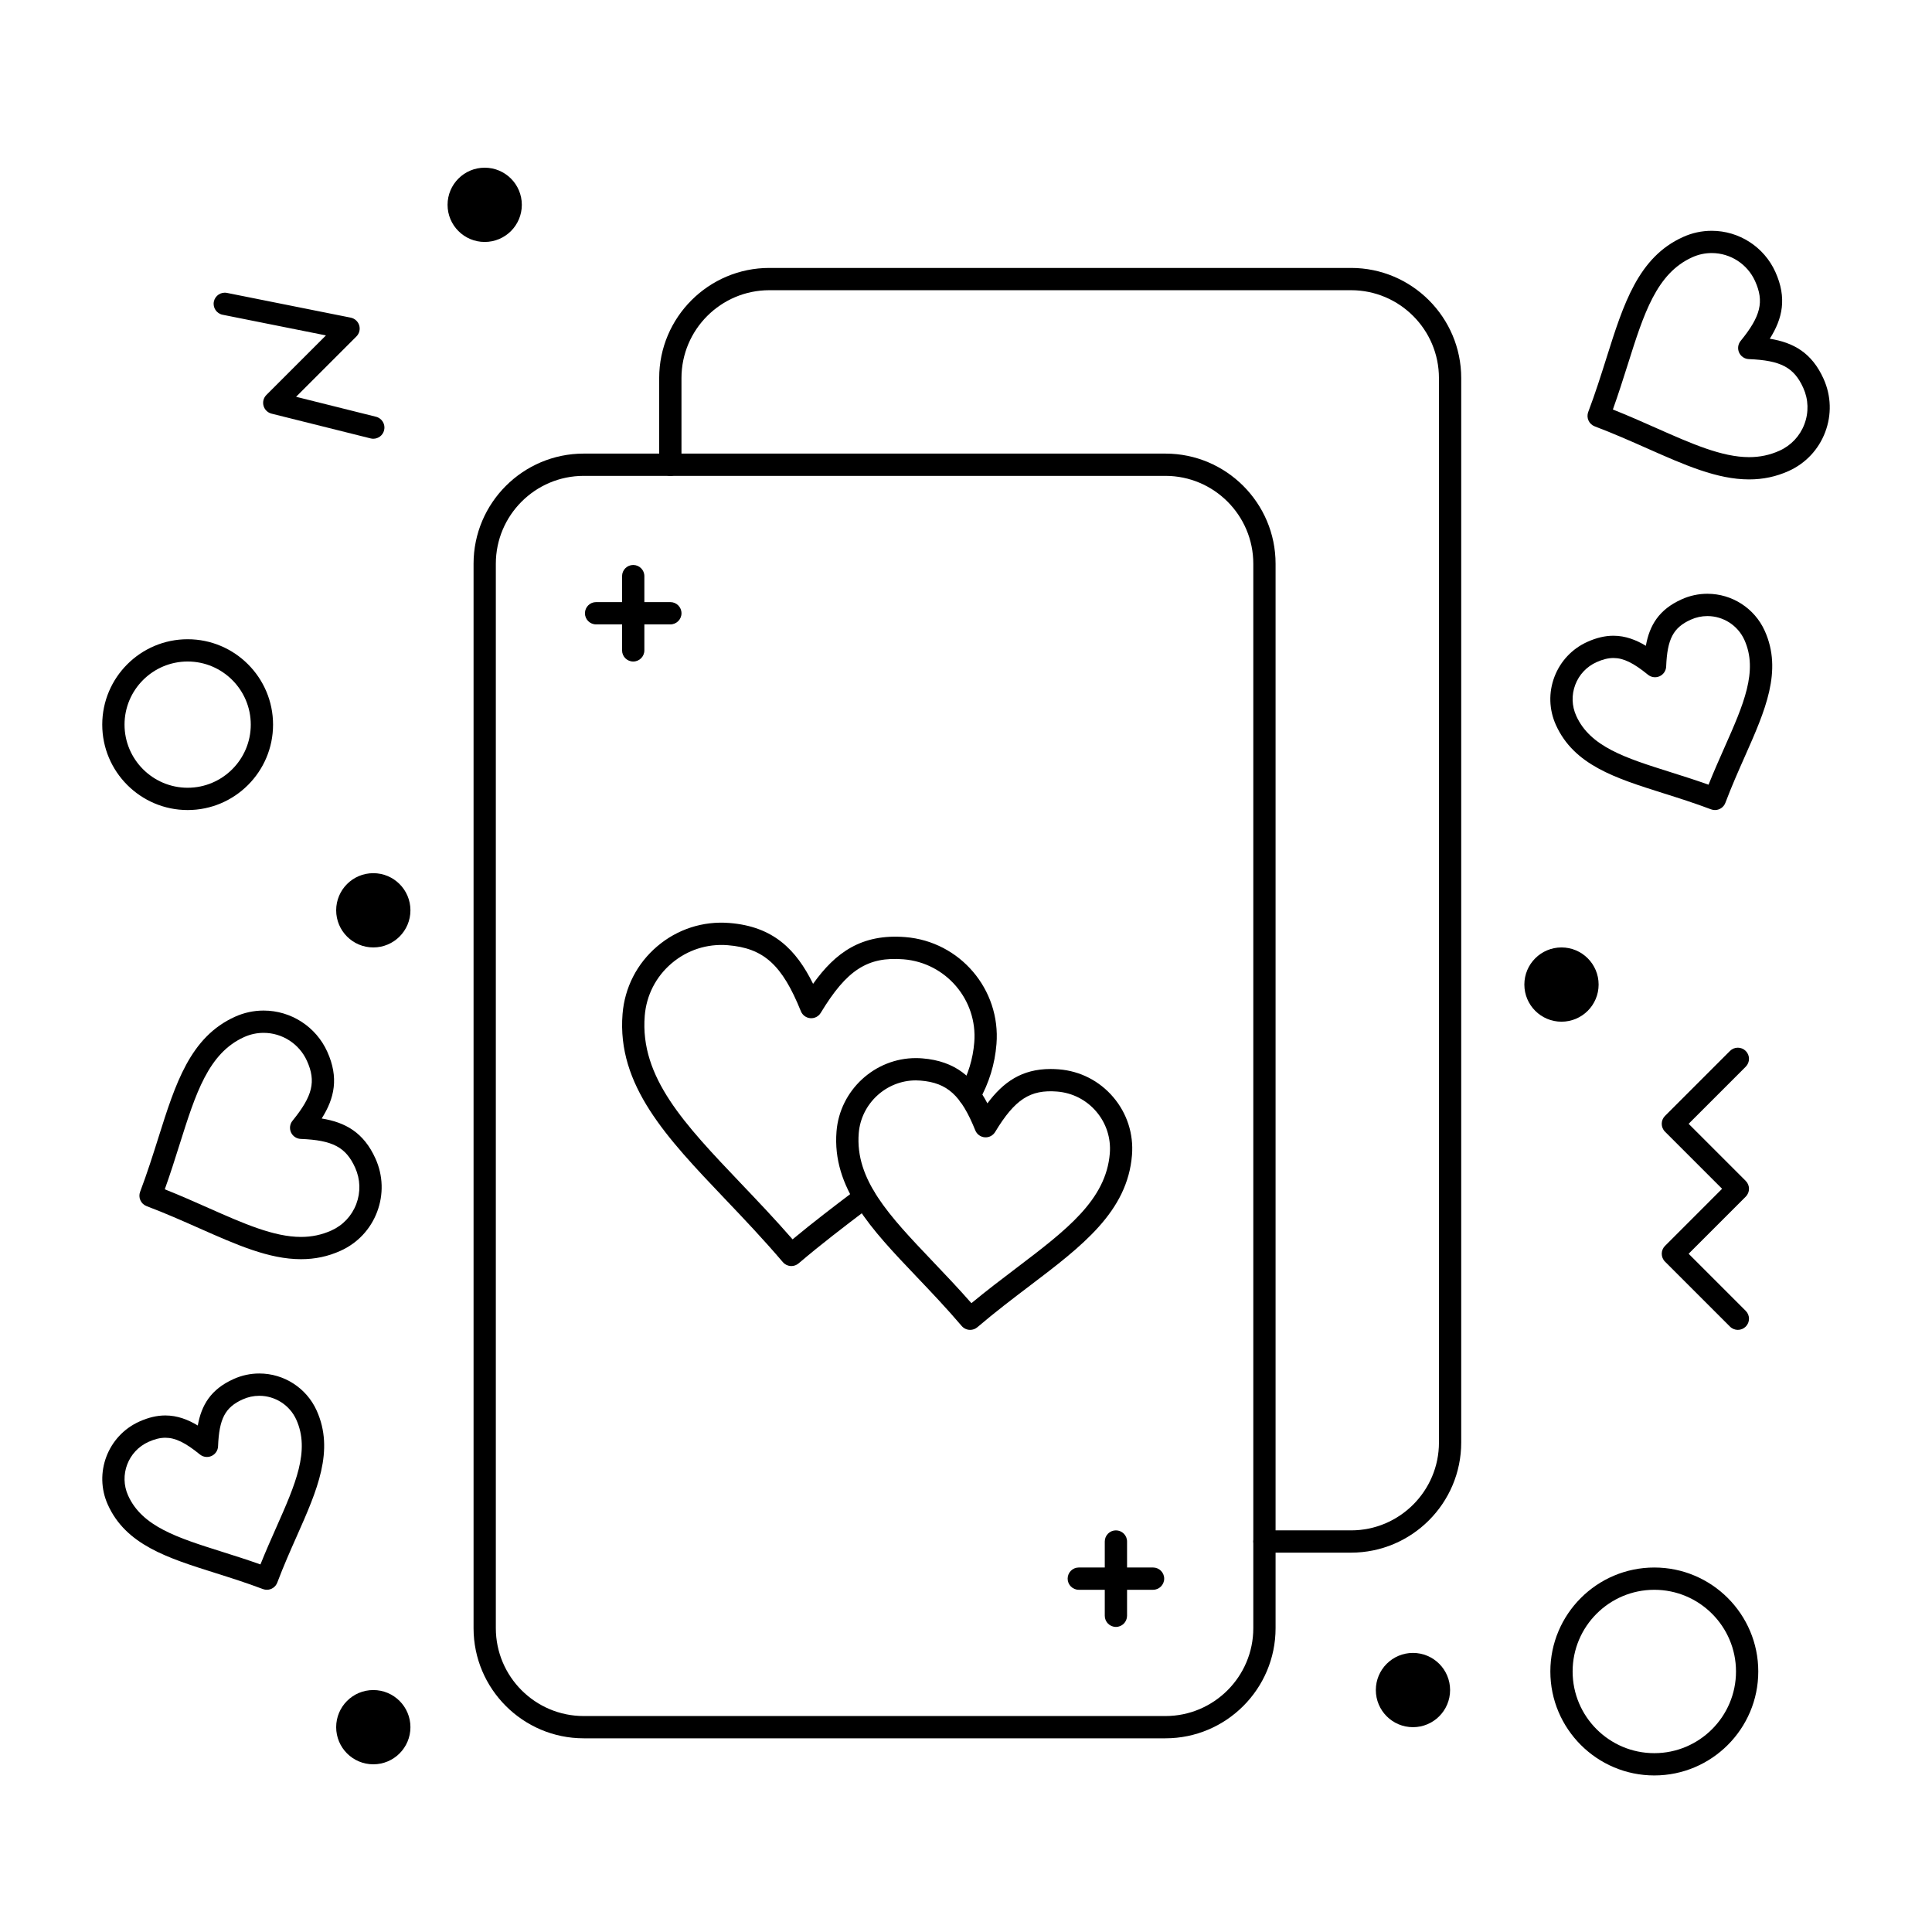 <?xml version="1.0" encoding="UTF-8"?>
<!-- Uploaded to: ICON Repo, www.svgrepo.com, Generator: ICON Repo Mixer Tools -->
<svg fill="#000000" width="800px" height="800px" version="1.1" viewBox="144 144 512 512" xmlns="http://www.w3.org/2000/svg">
 <g>
  <path d="m502.05 555.47h-22.961c-1.629 0-2.953-1.32-2.953-2.953 0-1.629 1.32-2.953 2.953-2.953h22.961c12.84 0 23.289-10.445 23.289-23.289l-0.004-282.08c0-12.84-10.445-23.289-23.289-23.289h-154.16c-12.84 0-23.289 10.445-23.289 23.289v22.957c0 1.629-1.32 2.953-2.953 2.953-1.629 0-2.953-1.32-2.953-2.953v-22.957c0-16.098 13.098-29.191 29.195-29.191h154.16c16.098 0 29.191 13.098 29.191 29.191v282.08c0 16.094-13.098 29.191-29.191 29.191z"/>
  <path d="m452.85 604.67h-154.16c-16.098 0-29.191-13.098-29.191-29.191v-282.08c0-16.098 13.094-29.191 29.191-29.191h154.16c16.098 0 29.191 13.098 29.191 29.191v282.08c0.004 16.094-13.094 29.191-29.191 29.191zm-154.16-334.56c-12.84 0-23.289 10.445-23.289 23.289v282.08c0 12.84 10.445 23.289 23.289 23.289h154.16c12.84 0 23.289-10.445 23.289-23.289v-282.08c0-12.84-10.445-23.289-23.289-23.289z"/>
  <path d="m353.71 479.52c-0.078 0-0.156-0.004-0.234-0.012-0.781-0.062-1.504-0.434-2.012-1.027-5.203-6.109-10.402-11.57-15.434-16.855-15.328-16.094-28.566-29.996-27.051-48.895 0.562-7.008 3.82-13.375 9.176-17.934s12.152-6.762 19.168-6.195c11.574 0.93 17.637 6.988 22.152 16.125 5.914-8.301 12.863-13.316 24.441-12.387 14.484 1.16 25.32 13.879 24.16 28.348-0.43 5.328-1.934 10.238-4.602 15.02-0.797 1.422-2.594 1.934-4.016 1.137-1.426-0.797-1.934-2.594-1.137-4.016 2.246-4.023 3.512-8.148 3.871-12.613 0.898-11.223-7.512-21.086-18.75-21.988-9.52-0.758-15.062 2.816-21.938 14.188-0.578 0.957-1.645 1.508-2.762 1.414-1.113-0.09-2.082-0.801-2.5-1.836-4.973-12.324-9.867-16.738-19.395-17.504-5.438-0.434-10.715 1.27-14.871 4.809-4.156 3.535-6.684 8.477-7.117 13.914-1.305 16.266 10.496 28.66 25.441 44.352 4.473 4.695 9.082 9.535 13.738 14.875 5.473-4.547 10.812-8.602 15.996-12.539l1.285-0.977c1.301-0.988 3.152-0.734 4.137 0.566 0.984 1.297 0.734 3.148-0.566 4.137l-1.285 0.977c-5.828 4.426-11.852 9-17.984 14.219-0.535 0.449-1.215 0.699-1.914 0.699z"/>
  <path d="m604.55 496.43c-0.754 0-1.512-0.289-2.086-0.863l-17.219-17.219c-1.152-1.152-1.152-3.023 0-4.176l15.129-15.133-15.133-15.133c-1.152-1.152-1.152-3.023 0-4.176l17.219-17.219c1.152-1.152 3.019-1.152 4.176 0 1.152 1.152 1.152 3.023 0 4.176l-15.133 15.133 15.133 15.133c1.152 1.152 1.152 3.023 0 4.176l-15.133 15.129 15.133 15.133c1.152 1.152 1.152 3.023 0 4.176-0.574 0.574-1.332 0.863-2.086 0.863z"/>
  <path d="m242.93 260.27c-0.238 0-0.477-0.027-0.719-0.09l-26.242-6.559c-1.031-0.258-1.844-1.051-2.129-2.078-0.285-1.023 0.004-2.125 0.758-2.875l15.781-15.781-27.391-5.477c-1.598-0.32-2.637-1.875-2.316-3.473 0.32-1.598 1.879-2.633 3.473-2.316l32.801 6.559c1.066 0.215 1.93 0.996 2.246 2.039 0.316 1.043 0.031 2.172-0.738 2.941l-15.992 15.992 21.184 5.293c1.582 0.395 2.543 2 2.148 3.578-0.336 1.352-1.539 2.246-2.863 2.246z"/>
  <path d="m401.1 496.43c-0.836 0-1.664-0.352-2.25-1.039-4.031-4.734-8.062-8.969-11.965-13.066-12.02-12.621-22.398-23.52-21.199-38.496 0.875-10.891 10.109-19.422 21.023-19.422 0.566 0 1.141 0.023 1.707 0.07 8.883 0.715 13.703 5.164 17.254 11.922 4.188-5.606 9.086-9.105 16.754-9.105 0.707 0 1.445 0.031 2.191 0.09 5.629 0.453 10.742 3.062 14.398 7.359 3.66 4.293 5.426 9.754 4.973 15.375-1.203 14.969-13.188 24.07-27.062 34.605-4.512 3.426-9.18 6.969-13.918 11.008-0.547 0.469-1.227 0.699-1.906 0.699zm-14.387-66.117c-7.859 0-14.508 6.144-15.137 13.992-0.992 12.344 8.09 21.879 19.586 33.953 3.344 3.512 6.785 7.125 10.27 11.094 4.078-3.367 8.062-6.391 11.934-9.328 13.273-10.078 23.758-18.039 24.746-30.375 0.324-4.047-0.949-7.981-3.582-11.07-2.637-3.094-6.324-4.977-10.379-5.305-7.117-0.566-11.18 2.027-16.426 10.707-0.578 0.957-1.645 1.512-2.762 1.414-1.113-0.09-2.082-0.801-2.5-1.836-3.75-9.289-7.41-12.621-14.508-13.191-0.422-0.039-0.832-0.055-1.242-0.055z"/>
  <path d="m282.29 198.28c0 5.434-4.406 9.84-9.84 9.84-5.438 0-9.84-4.406-9.84-9.84s4.402-9.84 9.84-9.84c5.434 0 9.84 4.406 9.84 9.84"/>
  <path d="m567.65 404.92c0 5.434-4.402 9.84-9.84 9.84-5.434 0-9.84-4.406-9.84-9.84 0-5.434 4.406-9.84 9.84-9.84 5.438 0 9.84 4.406 9.84 9.84"/>
  <path d="m528.29 591.88c0 5.434-4.406 9.84-9.84 9.84s-9.84-4.406-9.84-9.84 4.406-9.84 9.84-9.84 9.84 4.406 9.84 9.84"/>
  <path d="m252.77 601.72c0 5.434-4.406 9.84-9.84 9.84-5.438 0-9.84-4.406-9.84-9.84s4.402-9.84 9.84-9.84c5.434 0 9.84 4.406 9.84 9.84"/>
  <path d="m252.77 385.24c0 5.434-4.406 9.84-9.84 9.84-5.438 0-9.84-4.406-9.84-9.84 0-5.434 4.402-9.84 9.84-9.84 5.434 0 9.84 4.406 9.84 9.84"/>
  <path d="m321.65 309.47h-19.68c-1.629 0-2.953-1.32-2.953-2.953 0-1.629 1.32-2.953 2.953-2.953h19.68c1.629 0 2.953 1.32 2.953 2.953s-1.324 2.953-2.953 2.953z"/>
  <path d="m311.81 319.31c-1.629 0-2.953-1.32-2.953-2.953v-19.68c0-1.629 1.32-2.953 2.953-2.953 1.629 0 2.953 1.32 2.953 2.953v19.68c0 1.633-1.324 2.953-2.953 2.953z"/>
  <path d="m449.57 565.31h-19.68c-1.629 0-2.953-1.32-2.953-2.953 0-1.629 1.32-2.953 2.953-2.953h19.68c1.629 0 2.953 1.32 2.953 2.953 0 1.629-1.324 2.953-2.953 2.953z"/>
  <path d="m439.73 575.15c-1.629 0-2.953-1.32-2.953-2.953v-19.68c0-1.629 1.32-2.953 2.953-2.953 1.629 0 2.953 1.32 2.953 2.953v19.68c-0.004 1.629-1.324 2.953-2.953 2.953z"/>
  <path d="m598.48 358.67c-0.348 0-0.699-0.062-1.043-0.191-4.371-1.652-8.578-2.981-12.645-4.266-12.699-4.008-23.668-7.469-28.461-18.09-1.828-4.055-1.969-8.578-0.395-12.738 1.578-4.16 4.68-7.461 8.738-9.289 2.414-1.09 4.676-1.621 6.906-1.621 3.191 0 6.047 1.129 8.59 2.664 0.969-5.406 3.445-9.594 9.473-12.309 2.168-0.98 4.469-1.477 6.836-1.477 6.539 0 12.5 3.848 15.188 9.805 4.793 10.625 0.133 21.141-5.266 33.316-1.727 3.894-3.508 7.918-5.16 12.285-0.449 1.184-1.57 1.91-2.762 1.91zm-26.898-40.293c-1.375 0-2.844 0.359-4.481 1.098-2.621 1.184-4.625 3.312-5.641 6-1.016 2.684-0.926 5.602 0.254 8.219 3.707 8.215 13.039 11.16 24.855 14.891 3.297 1.043 6.684 2.109 10.211 3.367 1.391-3.469 2.824-6.707 4.223-9.863 5.023-11.328 8.988-20.277 5.281-28.496-1.734-3.844-5.582-6.328-9.805-6.328-1.523 0-3.008 0.32-4.406 0.953-4.648 2.098-6.234 5.117-6.523 12.422-0.047 1.117-0.719 2.113-1.738 2.574-1.02 0.457-2.211 0.305-3.078-0.402-3.859-3.148-6.512-4.434-9.152-4.434z"/>
  <path d="m607.53 271.05h-0.004c-8.465 0-17.039-3.801-26.969-8.203-4.418-1.957-8.988-3.984-13.945-5.859-0.73-0.277-1.324-0.832-1.645-1.547-0.32-0.715-0.348-1.527-0.07-2.258 1.879-4.969 3.387-9.742 4.844-14.359 4.516-14.309 8.414-26.664 20.297-32.023 2.406-1.086 4.961-1.637 7.586-1.637 7.262 0 13.879 4.281 16.867 10.902 3.106 6.887 1.926 12.32-1.477 17.703 6.289 1.012 11.141 3.723 14.246 10.609 2.031 4.5 2.184 9.52 0.438 14.137-1.746 4.617-5.188 8.281-9.684 10.309-3.328 1.496-6.758 2.227-10.484 2.227zm-36.102-18.527c4.059 1.617 7.844 3.293 11.523 4.926 9.316 4.129 17.363 7.695 24.578 7.699h0.004c2.871 0 5.508-0.559 8.059-1.711 3.059-1.383 5.402-3.871 6.59-7.016 1.191-3.144 1.086-6.559-0.297-9.621-2.453-5.438-5.961-7.293-14.43-7.633-1.117-0.043-2.113-0.715-2.574-1.734-0.461-1.02-0.305-2.211 0.402-3.078 5.352-6.574 6.281-10.43 3.828-15.867-2.035-4.508-6.543-7.426-11.488-7.426-1.781 0-3.519 0.375-5.156 1.117-9.477 4.273-12.836 14.93-17.094 28.422-1.219 3.848-2.469 7.801-3.945 11.922z"/>
  <path d="m214.72 565.31c-0.348 0-0.699-0.062-1.043-0.191-4.371-1.652-8.578-2.981-12.645-4.266-12.699-4.008-23.668-7.469-28.457-18.094-3.773-8.367-0.031-18.25 8.344-22.027 2.418-1.09 4.676-1.621 6.906-1.621 3.191 0 6.047 1.129 8.59 2.664 0.969-5.406 3.445-9.594 9.473-12.309 2.168-0.98 4.469-1.477 6.836-1.477 6.539 0 12.5 3.848 15.188 9.805 4.793 10.625 0.133 21.141-5.266 33.316-1.727 3.891-3.512 7.918-5.16 12.281-0.449 1.191-1.57 1.918-2.766 1.918zm-26.895-40.293c-1.375 0-2.844 0.359-4.481 1.098-5.406 2.441-7.828 8.82-5.391 14.219 3.707 8.215 13.039 11.16 24.855 14.891 3.297 1.043 6.684 2.109 10.211 3.367 1.391-3.469 2.824-6.707 4.223-9.863 5.023-11.332 8.988-20.277 5.281-28.5-1.734-3.844-5.582-6.328-9.805-6.328-1.523 0-3.008 0.32-4.406 0.953-4.648 2.098-6.234 5.113-6.523 12.422-0.043 1.117-0.715 2.113-1.734 2.574-1.02 0.461-2.211 0.305-3.078-0.402-3.859-3.144-6.512-4.43-9.152-4.43z"/>
  <path d="m223.77 477.7h-0.004c-8.465 0-17.039-3.801-26.969-8.203-4.418-1.957-8.988-3.984-13.945-5.859-0.734-0.277-1.324-0.832-1.645-1.547-0.324-0.715-0.348-1.527-0.07-2.258 1.879-4.969 3.387-9.742 4.844-14.359 4.516-14.309 8.414-26.664 20.297-32.027 2.41-1.086 4.961-1.637 7.586-1.637 7.262 0 13.883 4.281 16.867 10.902 3.109 6.887 1.926 12.32-1.477 17.703 6.285 1.012 11.141 3.723 14.246 10.609 2.031 4.496 2.184 9.52 0.438 14.137s-5.188 8.281-9.684 10.309c-3.328 1.504-6.758 2.231-10.484 2.231zm-36.102-18.523c4.059 1.617 7.844 3.293 11.523 4.926 9.316 4.129 17.363 7.695 24.578 7.695h0.004c2.871 0 5.508-0.559 8.055-1.707 3.062-1.379 5.402-3.871 6.59-7.016 1.188-3.144 1.082-6.559-0.297-9.621-2.453-5.438-5.961-7.293-14.43-7.629-1.117-0.047-2.113-0.719-2.574-1.738-0.461-1.02-0.305-2.211 0.402-3.078 5.352-6.574 6.281-10.43 3.828-15.867-2.035-4.508-6.543-7.426-11.488-7.426-1.781 0-3.519 0.375-5.156 1.113-9.477 4.277-12.84 14.93-17.098 28.422-1.211 3.848-2.461 7.801-3.938 11.926z"/>
  <path d="m193.73 358.67c-12.48 0-22.633-10.152-22.633-22.633 0-12.48 10.152-22.633 22.633-22.633s22.633 10.152 22.633 22.633c0 12.477-10.152 22.633-22.633 22.633zm0-39.363c-9.223 0-16.727 7.504-16.727 16.727s7.504 16.727 16.727 16.727c9.223 0 16.727-7.504 16.727-16.727 0.004-9.223-7.5-16.727-16.727-16.727z"/>
  <path d="m582.41 614.51c-15.191 0-27.551-12.359-27.551-27.551 0-15.191 12.359-27.551 27.551-27.551 15.191 0 27.551 12.359 27.551 27.551 0 15.191-12.359 27.551-27.551 27.551zm0-49.199c-11.938 0-21.648 9.711-21.648 21.648s9.711 21.648 21.648 21.648 21.648-9.711 21.648-21.648-9.711-21.648-21.648-21.648z"/>
 </g>
</svg>